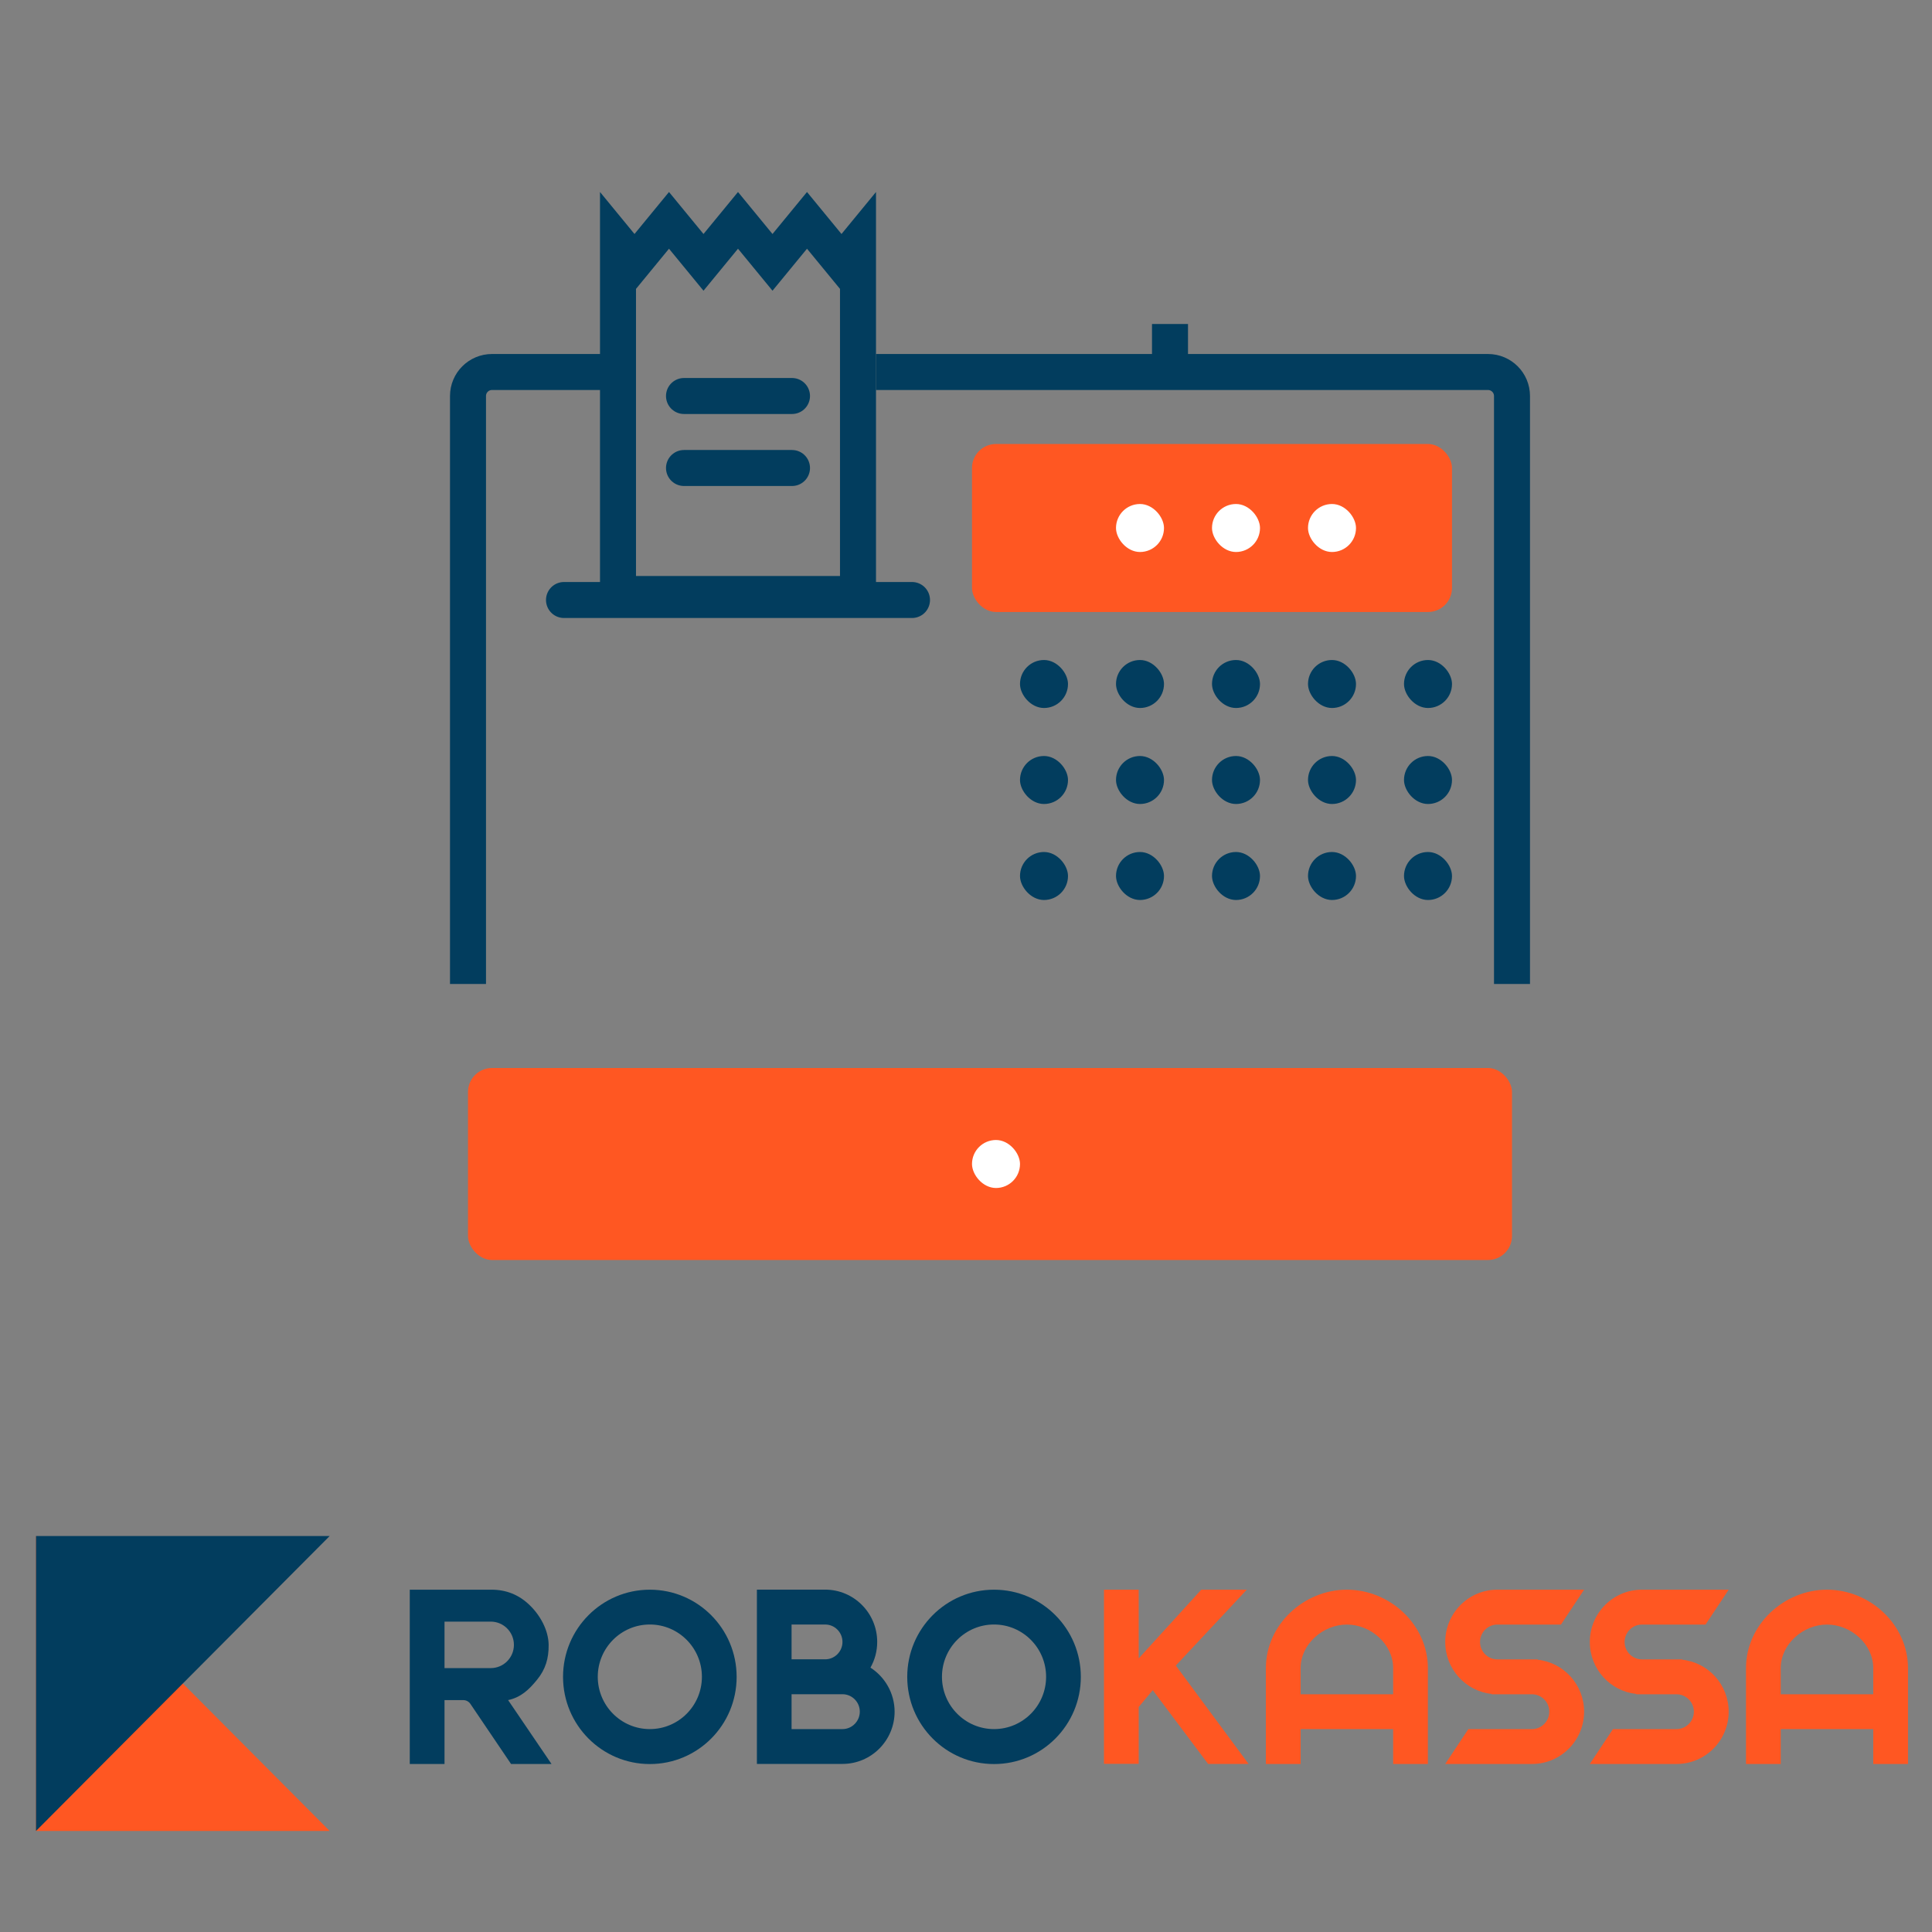 <svg width="161" height="161" viewBox="0 0 161 161" fill="none" xmlns="http://www.w3.org/2000/svg">
<rect x="0" y="0" width="161" height="161" fill="#808080" stroke="none"/>
<g clip-path="url(#clip0_80_83)">
<path d="M3 128V152.582H27.474L3 128Z" fill="#FF5722"/>
<path d="M27.474 128H3V152.582L27.474 128Z" fill="#023D5E"/>
<path d="M112.24 132.474C108.646 132.474 105.49 135.398 105.49 139.008V146.998H108.385V144.091H116.096V146.998H118.99V139.008C118.99 135.398 115.834 132.474 112.24 132.474ZM116.096 141.19H108.385V139.013C108.385 137.009 110.244 135.381 112.24 135.381C114.236 135.381 116.096 137.009 116.096 139.013V141.19Z" fill="#FF5722"/>
<path d="M152.25 132.474C148.656 132.474 145.5 135.398 145.5 139.008V146.998H148.394V144.091H156.105V146.998H159V139.008C159 135.398 155.844 132.474 152.25 132.474ZM156.105 141.19H148.394V139.013C148.394 137.009 150.254 135.381 152.25 135.381C154.246 135.381 156.105 137.009 156.105 139.013V141.19Z" fill="#FF5722"/>
<path d="M82.836 132.474C78.844 132.474 75.603 135.724 75.603 139.739C75.603 143.748 78.838 147.004 82.836 147.004C86.828 147.004 90.069 143.754 90.069 139.739C90.069 135.724 86.828 132.474 82.836 132.474ZM82.836 144.091C80.442 144.091 78.497 142.138 78.497 139.733C78.497 137.329 80.442 135.375 82.836 135.375C85.23 135.375 87.175 137.329 87.175 139.733C87.175 142.143 85.23 144.091 82.836 144.091Z" fill="#023D5E"/>
<path d="M72.538 138.969C72.896 138.335 73.1 137.609 73.1 136.827C73.1 134.422 71.156 132.469 68.762 132.469H63.075V146.993H70.212C72.606 146.993 74.551 145.04 74.551 142.635C74.545 141.099 73.743 139.745 72.538 138.969ZM65.964 135.376H68.762C69.558 135.376 70.206 136.027 70.206 136.827C70.206 137.626 69.558 138.277 68.762 138.277H65.964V135.376ZM70.206 144.092H65.964V141.185H70.206C71.002 141.185 71.65 141.836 71.65 142.635C71.65 143.435 71.002 144.092 70.206 144.092Z" fill="#023D5E"/>
<path d="M54.153 132.474C50.161 132.474 46.92 135.724 46.92 139.739C46.92 143.748 50.156 147.004 54.153 147.004C58.151 147.004 61.386 143.754 61.386 139.739C61.386 135.724 58.145 132.474 54.153 132.474ZM54.153 144.091C51.759 144.091 49.814 142.138 49.814 139.733C49.814 137.329 51.759 135.375 54.153 135.375C56.547 135.375 58.492 137.329 58.492 139.733C58.492 142.143 56.547 144.091 54.153 144.091Z" fill="#023D5E"/>
<path d="M128.135 138.311L128.152 138.282H124.78C123.984 138.282 123.336 137.631 123.336 136.832C123.336 136.032 123.984 135.381 124.78 135.381H130.08L132.008 132.474H124.774C122.38 132.474 120.436 134.427 120.436 136.832C120.436 139.082 122.13 140.933 124.308 141.161L124.291 141.19H127.663C128.459 141.19 129.107 141.841 129.107 142.64C129.107 143.44 128.459 144.091 127.663 144.091H122.363L120.436 146.998H127.669C130.063 146.998 132.008 145.045 132.008 142.64C132.008 140.39 130.307 138.539 128.135 138.311Z" fill="#FF5722"/>
<path d="M136.823 132.474C134.429 132.474 132.484 134.427 132.484 136.832C132.484 139.082 134.179 140.933 136.357 141.161L136.34 141.19H139.712C140.508 141.19 141.156 141.841 141.156 142.64C141.156 143.44 140.508 144.091 139.712 144.091H134.412L132.484 146.998H139.718C142.112 146.998 144.056 145.045 144.056 142.64C144.056 140.39 142.362 138.539 140.184 138.311L140.201 138.282H136.829C136.033 138.282 135.384 137.631 135.384 136.832C135.384 136.032 136.033 135.381 136.829 135.381H142.129L144.056 132.474H136.823Z" fill="#FF5722"/>
<path d="M37.043 146.998H34.148V132.474H40.961C42.178 132.474 43.224 132.891 44.105 133.73C45.004 134.581 45.703 135.832 45.721 137.071C45.732 138.197 45.465 139.111 44.754 139.979C44.077 140.818 43.389 141.452 42.343 141.675L45.959 146.998H42.587L39.187 141.972C39.05 141.784 38.834 141.675 38.601 141.675H37.043V146.998ZM37.043 139.008H40.898C41.962 139.008 42.826 138.14 42.826 137.071C42.826 136.003 41.962 135.135 40.898 135.135H37.043V139.008Z" fill="#023D5E"/>
<path d="M103.899 132.474L97.985 138.796L104.047 146.993H100.675L96.063 140.847L94.891 142.252V146.987H91.997V132.474H94.891V138.202L100.106 132.474H103.899Z" fill="#FF5722"/>
<mask id="path-12-inside-1_80_83" fill="white">
<rect x="30" y="81" width="105" height="32" rx="2"/>
</mask>
<rect x="30" y="81" width="105" height="32" rx="2" stroke="#023D5E" stroke-width="6" mask="url(#path-12-inside-1_80_83)"/>
<path d="M39 82V33C39 31.895 39.895 31 41 31H50.5M126 82V33C126 31.895 125.105 31 124 31H73" stroke="#023D5E" stroke-width="3"/>
<mask id="path-14-inside-2_80_83" fill="white">
<rect width="33" height="17" rx="2" transform="matrix(1 0 0 -1 81 27)"/>
</mask>
<rect width="33" height="17" rx="2" transform="matrix(1 0 0 -1 81 27)" stroke="#023D5E" stroke-width="6" mask="url(#path-14-inside-2_80_83)"/>
<path d="M68.966 20.452L67.25 18.363L65.534 20.452L64.375 21.863L63.216 20.452L61.5 18.363L59.784 20.452L58.625 21.863L57.466 20.452L55.75 18.363L54.034 20.452L52.875 21.863L51.716 20.452L51.5 20.189V49.5H71.5V20.189L71.284 20.452L70.125 21.863L68.966 20.452Z" stroke="#023D5E" stroke-width="3"/>
<rect x="39" y="89" width="87" height="16" rx="2" fill="#FF5722"/>
<rect x="81" y="37" width="40" height="14" rx="2" fill="#FF5722"/>
<rect x="81" y="95" width="4" height="4" rx="2" fill="white"/>
<rect x="101" y="42" width="4" height="4" rx="2" fill="white"/>
<rect x="109" y="55" width="4" height="4" rx="2" fill="#023D5E"/>
<rect x="109" y="63" width="4" height="4" rx="2" fill="#023D5E"/>
<rect x="109" y="71" width="4" height="4" rx="2" fill="#023D5E"/>
<rect x="93" y="55" width="4" height="4" rx="2" fill="#023D5E"/>
<rect x="93" y="63" width="4" height="4" rx="2" fill="#023D5E"/>
<rect x="93" y="71" width="4" height="4" rx="2" fill="#023D5E"/>
<rect x="93" y="42" width="4" height="4" rx="2" fill="white"/>
<rect x="101" y="55" width="4" height="4" rx="2" fill="#023D5E"/>
<rect x="101" y="63" width="4" height="4" rx="2" fill="#023D5E"/>
<rect x="101" y="71" width="4" height="4" rx="2" fill="#023D5E"/>
<rect x="85" y="55" width="4" height="4" rx="2" fill="#023D5E"/>
<rect x="85" y="63" width="4" height="4" rx="2" fill="#023D5E"/>
<rect x="85" y="71" width="4" height="4" rx="2" fill="#023D5E"/>
<rect x="109" y="42" width="4" height="4" rx="2" fill="white"/>
<rect x="117" y="55" width="4" height="4" rx="2" fill="#023D5E"/>
<rect x="117" y="63" width="4" height="4" rx="2" fill="#023D5E"/>
<rect x="117" y="71" width="4" height="4" rx="2" fill="#023D5E"/>
<line x1="97.5" y1="27" x2="97.5" y2="31" stroke="#023D5E" stroke-width="3"/>
<path d="M76 50L47 50" stroke="#023D5E" stroke-width="3" stroke-linecap="round"/>
<path d="M66 33H57" stroke="#023D5E" stroke-width="3" stroke-linecap="round"/>
<path d="M66 39H57" stroke="#023D5E" stroke-width="3" stroke-linecap="round"/>
</g>
<defs>
<clipPath id="clip0_80_83">
<rect width="161" height="161" fill="white"/>
</clipPath>
</defs>
</svg>
